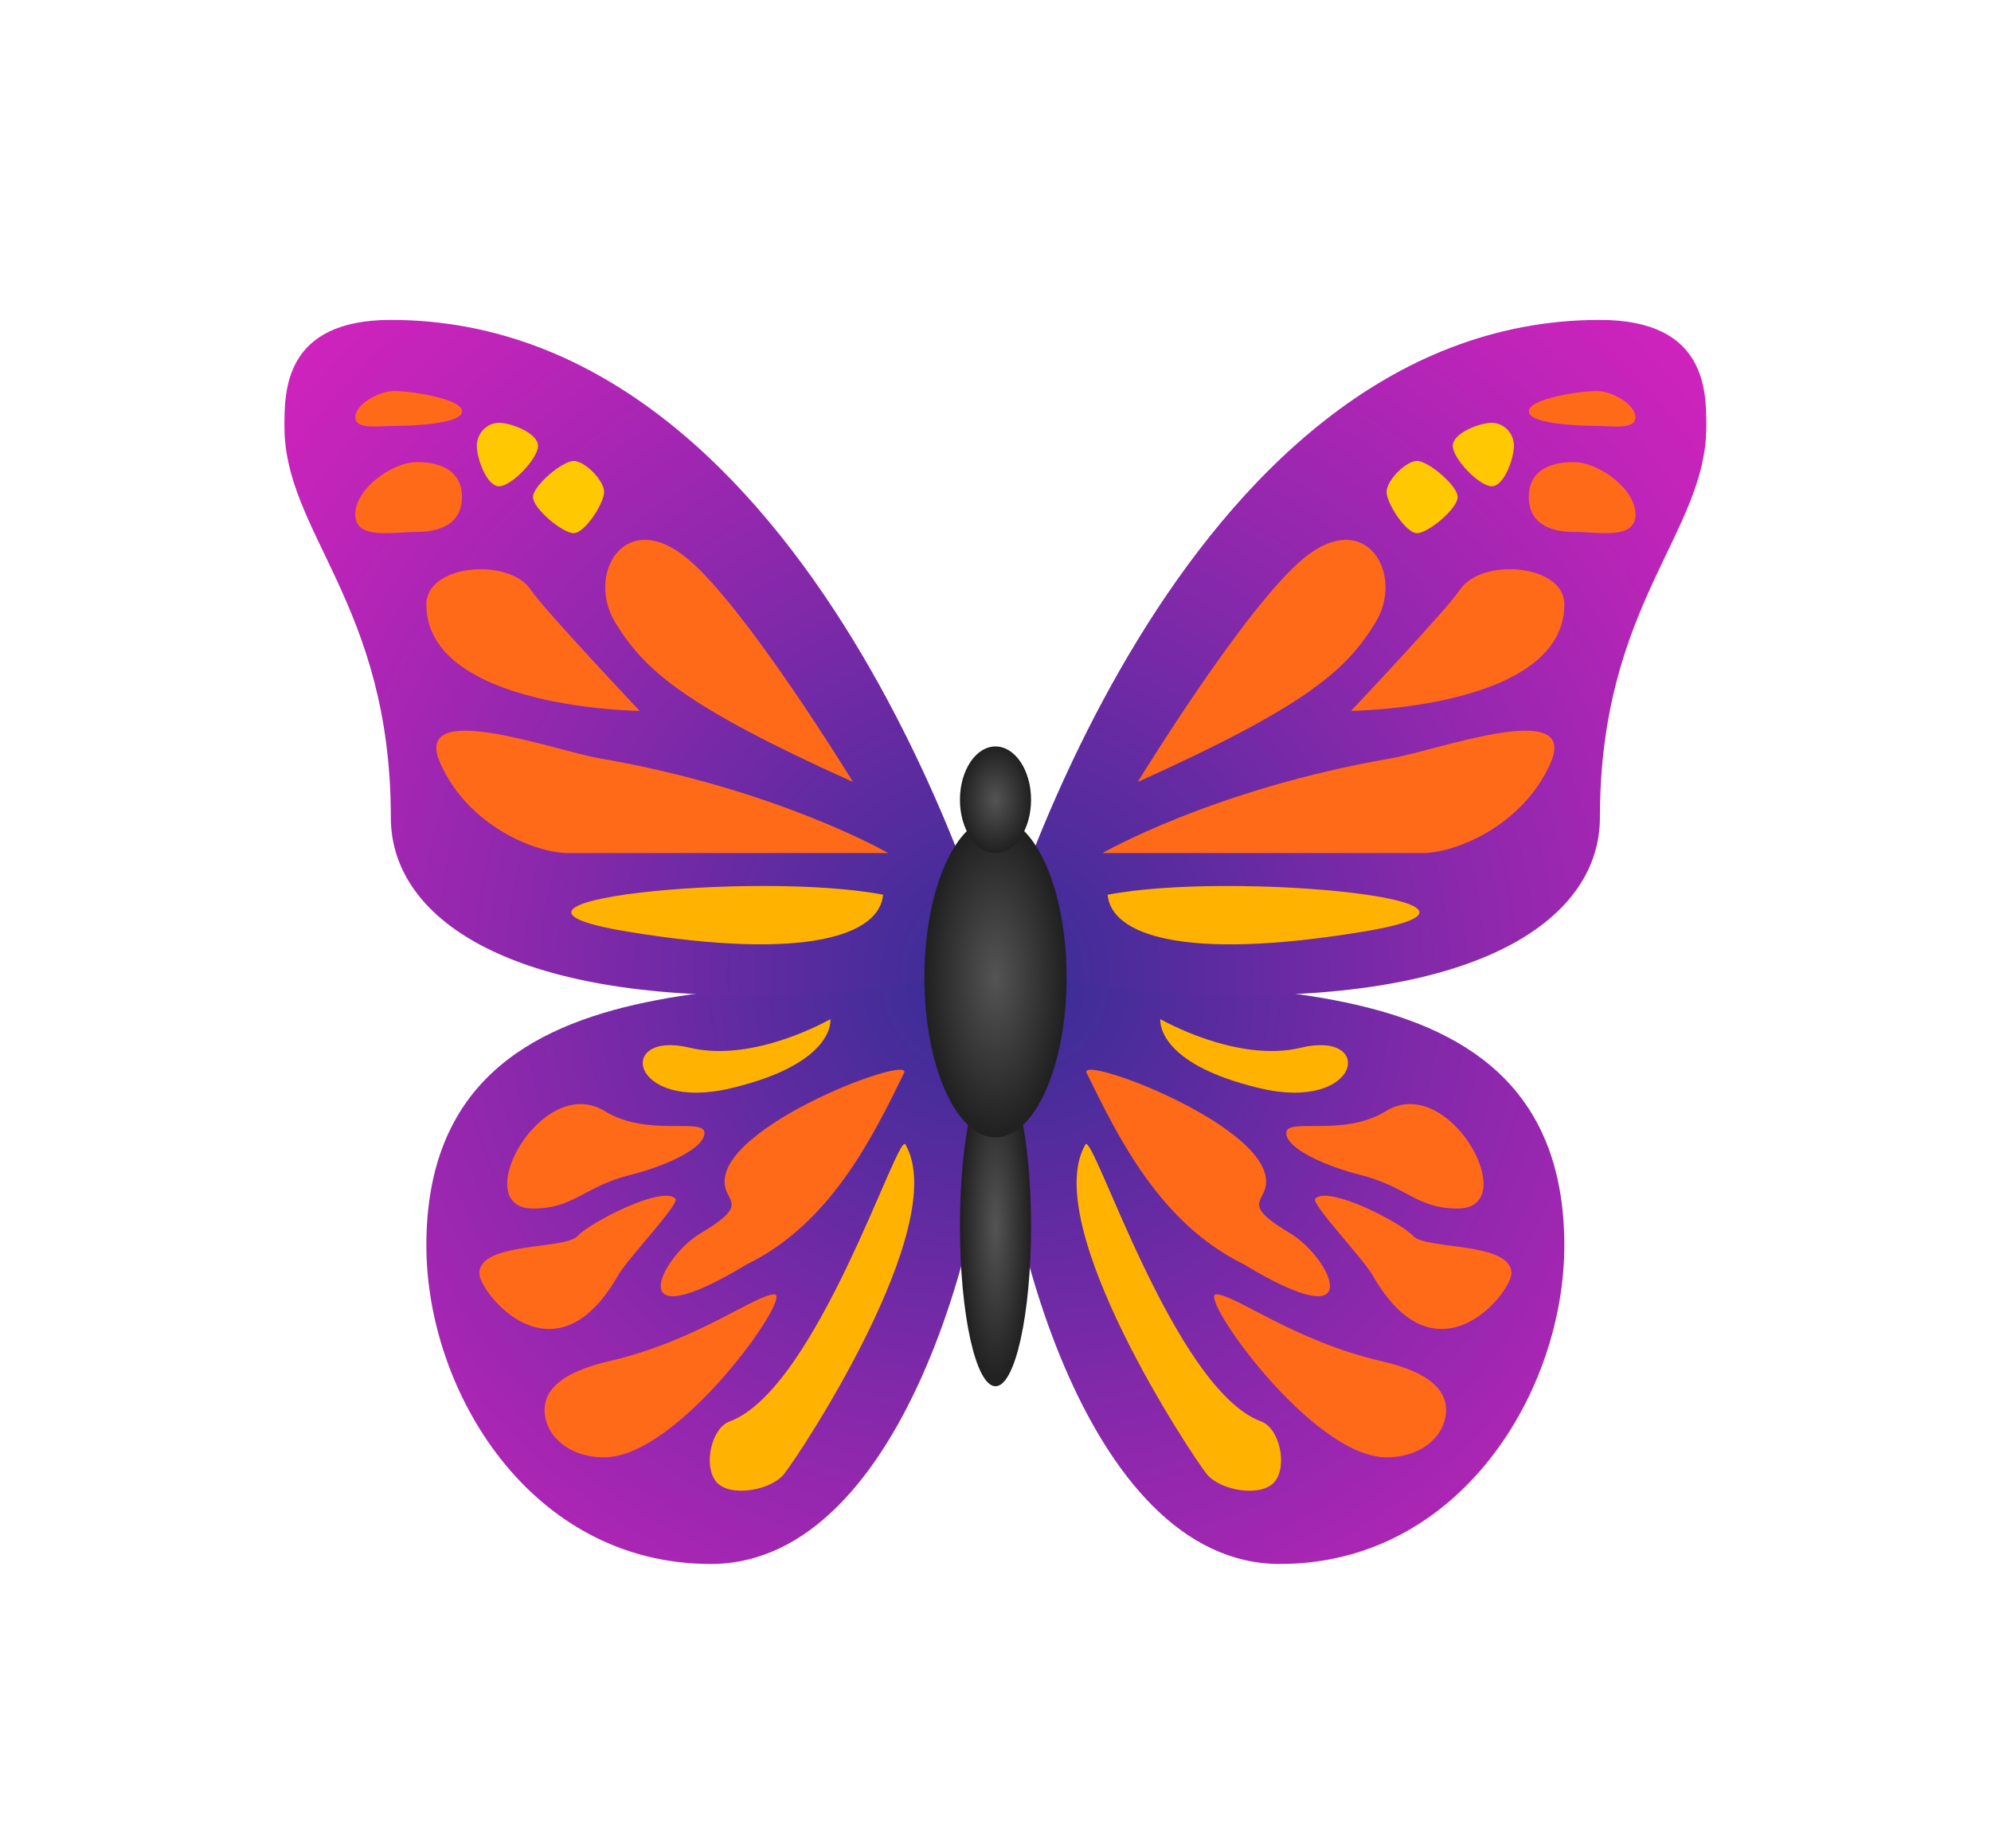 <svg width="56" height="52" viewBox="0 0 56 52" fill="none" xmlns="http://www.w3.org/2000/svg">
<g filter="url(#filter0_d)">
<path d="M41.999 33.04C41.999 24.004 30.541 26.51 26.999 25C26.414 25.601 26.023 26.176 26.023 27.625C26.023 31.964 28.467 42 33.999 42C39.072 42.001 41.999 37.127 41.999 33.04Z" fill="url(#paint0_radial)"/>
<path d="M26 25C26 25 31 7 43 7C46 7 45.993 9 45.993 10C45.993 13 43 15 43 21C43 23.682 40 26 33 26C28 26 26 25 26 25Z" fill="url(#paint1_radial)"/>
<path d="M38.861 10.544C38.861 10.903 39.61 11.681 39.956 11.681C40.302 11.681 40.582 10.903 40.582 10.544C40.582 10.187 40.301 9.896 39.956 9.896C39.611 9.896 38.861 10.188 38.861 10.544Z" fill="#FFC800"/>
<path d="M37 11.838C37 12.16 37.542 13 37.857 13C38.173 13 39 12.305 39 11.984C39 11.663 38.173 10.968 37.857 10.968C37.542 10.968 37 11.518 37 11.838Z" fill="#FFC800"/>
<path d="M29.154 23.172C29.248 24.278 31.225 25.058 36.356 24.208C41.487 23.356 32.684 22.489 29.154 23.172Z" fill="#FFB300"/>
<path d="M30.636 26.671C30.636 26.671 32.778 27.911 34.59 27.476C36.692 26.971 36.281 29.291 33.436 28.616C30.471 27.912 30.636 26.671 30.636 26.671Z" fill="#FFB300"/>
<path d="M28.53 30.197C27.209 32.461 31.563 39.016 31.95 39.48C32.337 39.944 33.481 40.13 33.85 39.688C34.219 39.246 33.996 38.183 33.472 37.991C31.018 37.084 28.746 29.826 28.53 30.197Z" fill="#FFB300"/>
<path d="M28.564 28.186C28.282 27.61 34.318 29.879 33.543 31.548C33.387 31.884 33.167 32.028 34.294 32.701C35.421 33.374 36.574 35.743 32.979 33.566C30.63 32.413 29.456 30.009 28.564 28.186Z" fill="#FF6A19"/>
<path d="M34.992 31.725C34.881 31.88 36.337 33.404 36.604 33.873C38.404 37.031 40.51 34.36 40.511 33.826C40.515 32.93 38.11 33.165 37.751 32.775C37.392 32.386 35.351 31.336 34.992 31.725Z" fill="#FF6A19"/>
<path d="M32.208 34.415C31.681 34.415 34.885 39 36.999 39C37.999 39 38.673 38.377 38.673 37.666C38.673 36.955 37.921 36.541 36.858 36.295C34.379 35.719 32.739 34.415 32.208 34.415Z" fill="#FF6A19"/>
<path d="M34.178 29.876C34.178 30.326 35.332 30.821 36.266 31.055C37.573 31.383 37.838 32 39 32C40.859 32 38.771 28.156 36.978 29.261C35.77 30.006 34.178 29.424 34.178 29.876Z" fill="#FF6A19"/>
<path d="M30 20C30 20 33.02 15.061 34.673 13.703C36.426 12.262 37.515 14.16 36.688 15.513C35.861 16.866 34.732 17.864 30 20Z" fill="#FF6A19"/>
<path d="M29.008 22C29.008 22 32.141 20.194 37.135 19.333C38.429 19.11 42.418 17.628 41.613 19.462C40.838 21.228 38.943 22 38 22C34.696 22 29.008 22 29.008 22Z" fill="#FF6A19"/>
<path d="M39.057 14.601C38.723 15.114 36 18 36 18C36 18 42 17.939 42 15.001C42 13.867 39.658 13.678 39.057 14.601Z" fill="#FF6A19"/>
<path d="M41 9.573C41 9.935 42.458 9.982 42.9 9.982C43.342 9.982 44 10.098 44 9.737C44 9.376 43.341 9 42.9 9C42.459 9 41 9.211 41 9.573Z" fill="#FF6A19"/>
<path d="M41 11.982C41 12.705 41.566 12.964 42.263 12.964C42.961 12.964 44 13.196 44 12.473C44 11.75 42.961 11 42.263 11C41.566 11 41 11.259 41 11.982Z" fill="#FF6A19"/>
<path d="M17.992 42C23.524 42 25.968 31.964 25.968 27.625C25.968 26.177 25.576 25.602 24.992 25C21.45 26.51 9.992 24.005 9.992 33.04C9.992 37.127 12.919 42.001 17.992 42Z" fill="url(#paint2_radial)"/>
<path d="M18.993 26C11.993 26 8.993 23.682 8.993 21C8.993 15 6 13 6 10C6 9 5.993 7 8.993 7C20.993 7 25.993 25 25.993 25C25.993 25 23.993 26 18.993 26Z" fill="url(#paint3_radial)"/>
<path d="M12.038 9.896C11.693 9.896 11.412 10.188 11.412 10.544C11.412 10.903 11.692 11.681 12.038 11.681C12.384 11.681 13.133 10.903 13.133 10.544C13.133 10.188 12.383 9.896 12.038 9.896Z" fill="#FFC800"/>
<path d="M14.135 10.968C13.819 10.968 12.992 11.663 12.992 11.984C12.992 12.305 13.819 13 14.135 13C14.45 13 14.992 12.16 14.992 11.838C14.992 11.518 14.45 10.968 14.135 10.968Z" fill="#FFC800"/>
<path d="M15.636 24.207C20.767 25.057 22.744 24.278 22.838 23.171C19.308 22.489 10.506 23.356 15.636 24.207Z" fill="#FFB300"/>
<path d="M18.557 28.616C15.712 29.291 15.301 26.971 17.403 27.476C19.216 27.912 21.357 26.671 21.357 26.671C21.357 26.671 21.522 27.912 18.557 28.616Z" fill="#FFB300"/>
<path d="M18.523 37.99C18 38.183 17.777 39.245 18.145 39.687C18.513 40.129 19.658 39.943 20.045 39.479C20.432 39.015 24.786 32.46 23.465 30.196C23.249 29.826 20.977 37.084 18.523 37.99Z" fill="#FFB300"/>
<path d="M19.013 33.566C15.418 35.744 16.57 33.374 17.698 32.701C18.826 32.029 18.606 31.884 18.449 31.548C17.674 29.879 23.71 27.61 23.428 28.186C22.536 30.009 21.361 32.413 19.013 33.566Z" fill="#FF6A19"/>
<path d="M14.242 32.776C13.883 33.165 11.479 32.931 11.482 33.827C11.484 34.36 13.589 37.031 15.389 33.874C15.656 33.405 17.112 31.881 17.001 31.726C16.642 31.336 14.602 32.386 14.242 32.776Z" fill="#FF6A19"/>
<path d="M15.133 36.295C14.07 36.542 13.318 36.956 13.318 37.666C13.318 38.376 13.992 39 14.992 39C17.106 39 20.31 34.415 19.783 34.415C19.253 34.415 17.613 35.719 15.133 36.295Z" fill="#FF6A19"/>
<path d="M15.014 29.261C13.221 28.156 11.133 32 12.992 32C14.154 32 14.419 31.383 15.726 31.055C16.66 30.821 17.814 30.326 17.814 29.876C17.815 29.424 16.223 30.006 15.014 29.261Z" fill="#FF6A19"/>
<path d="M15.305 15.513C14.478 14.16 15.567 12.262 17.32 13.703C18.972 15.061 21.992 20 21.992 20C17.261 17.864 16.132 16.867 15.305 15.513Z" fill="#FF6A19"/>
<path d="M13.993 22C13.05 22 11.155 21.228 10.38 19.462C9.575 17.628 13.563 19.11 14.858 19.333C19.852 20.194 22.985 22 22.985 22C22.985 22 17.297 22 13.993 22Z" fill="#FF6A19"/>
<path d="M9.992 15.001C9.992 17.939 15.992 18 15.992 18C15.992 18 13.269 15.114 12.935 14.601C12.335 13.678 9.992 13.867 9.992 15.001Z" fill="#FF6A19"/>
<path d="M9.094 9C8.652 9 7.994 9.376 7.994 9.737C7.994 10.098 8.652 9.982 9.094 9.982C9.536 9.982 10.994 9.935 10.994 9.573C10.994 9.211 9.535 9 9.094 9Z" fill="#FF6A19"/>
<path d="M9.729 11C9.031 11 7.992 11.75 7.992 12.473C7.992 13.196 9.031 12.964 9.729 12.964C10.426 12.964 10.992 12.705 10.992 11.982C10.992 11.259 10.426 11 9.729 11Z" fill="#FF6A19"/>
<path d="M26 37C26.552 37 27 34.985 27 32.5C27 30.015 26.552 28 26 28C25.448 28 25 30.015 25 32.5C25 34.985 25.448 37 26 37Z" fill="url(#paint4_radial)"/>
<path d="M26 30C27.105 30 28 27.985 28 25.5C28 23.015 27.105 21 26 21C24.895 21 24 23.015 24 25.5C24 27.985 24.895 30 26 30Z" fill="url(#paint5_radial)"/>
<path d="M26 22C26.552 22 27 21.328 27 20.5C27 19.672 26.552 19 26 19C25.448 19 25 19.672 25 20.5C25 21.328 25.448 22 26 22Z" fill="url(#paint6_radial)"/>
</g>
<defs>
<filter id="filter0_d" x="-4" y="-6" width="64" height="64" filterUnits="userSpaceOnUse" color-interpolation-filters="sRGB">
<feFlood flood-opacity="0" result="BackgroundImageFix"/>
<feColorMatrix in="SourceAlpha" type="matrix" values="0 0 0 0 0 0 0 0 0 0 0 0 0 0 0 0 0 0 127 0" result="hardAlpha"/>
<feOffset dx="2" dy="2"/>
<feGaussianBlur stdDeviation="4"/>
<feColorMatrix type="matrix" values="0 0 0 0 0.243 0 0 0 0 0.486 0 0 0 0 0.718 0 0 0 0.25 0"/>
<feBlend mode="normal" in2="BackgroundImageFix" result="effect1_dropShadow"/>
<feBlend mode="normal" in="SourceGraphic" in2="effect1_dropShadow" result="shape"/>
</filter>
<radialGradient id="paint0_radial" cx="0" cy="0" r="1" gradientUnits="userSpaceOnUse" gradientTransform="translate(26.653 25.666) scale(26.174)">
<stop stop-color="#352E96"/>
<stop offset="0.051" stop-color="#3E2D98"/>
<stop offset="0.51" stop-color="#8C28AC"/>
<stop offset="0.838" stop-color="#BC24B8"/>
<stop offset="1" stop-color="#CF23BD"/>
</radialGradient>
<radialGradient id="paint1_radial" cx="0" cy="0" r="1" gradientUnits="userSpaceOnUse" gradientTransform="translate(26.151 25.348) scale(26.146)">
<stop stop-color="#352E96"/>
<stop offset="0.051" stop-color="#3E2D98"/>
<stop offset="0.51" stop-color="#8C28AC"/>
<stop offset="0.838" stop-color="#BC24B8"/>
<stop offset="1" stop-color="#CF23BD"/>
</radialGradient>
<radialGradient id="paint2_radial" cx="0" cy="0" r="1" gradientUnits="userSpaceOnUse" gradientTransform="translate(25.338 25.666) rotate(180) scale(26.174)">
<stop stop-color="#352E96"/>
<stop offset="0.051" stop-color="#3E2D98"/>
<stop offset="0.51" stop-color="#8C28AC"/>
<stop offset="0.838" stop-color="#BC24B8"/>
<stop offset="1" stop-color="#CF23BD"/>
</radialGradient>
<radialGradient id="paint3_radial" cx="0" cy="0" r="1" gradientUnits="userSpaceOnUse" gradientTransform="translate(25.842 25.348) rotate(180) scale(26.146)">
<stop stop-color="#352E96"/>
<stop offset="0.051" stop-color="#3E2D98"/>
<stop offset="0.51" stop-color="#8C28AC"/>
<stop offset="0.838" stop-color="#BC24B8"/>
<stop offset="1" stop-color="#CF23BD"/>
</radialGradient>
<radialGradient id="paint4_radial" cx="0" cy="0" r="1" gradientUnits="userSpaceOnUse" gradientTransform="translate(26 32.498) scale(0.979 4.397)">
<stop stop-color="#545454"/>
<stop offset="0.995" stop-color="#212121"/>
</radialGradient>
<radialGradient id="paint5_radial" cx="0" cy="0" r="1" gradientUnits="userSpaceOnUse" gradientTransform="translate(26 25.498) scale(1.958 4.397)">
<stop stop-color="#545454"/>
<stop offset="0.995" stop-color="#212121"/>
</radialGradient>
<radialGradient id="paint6_radial" cx="0" cy="0" r="1" gradientUnits="userSpaceOnUse" gradientTransform="translate(26 20.499) scale(0.979 1.466)">
<stop stop-color="#545454"/>
<stop offset="0.995" stop-color="#212121"/>
</radialGradient>
</defs>
</svg>
